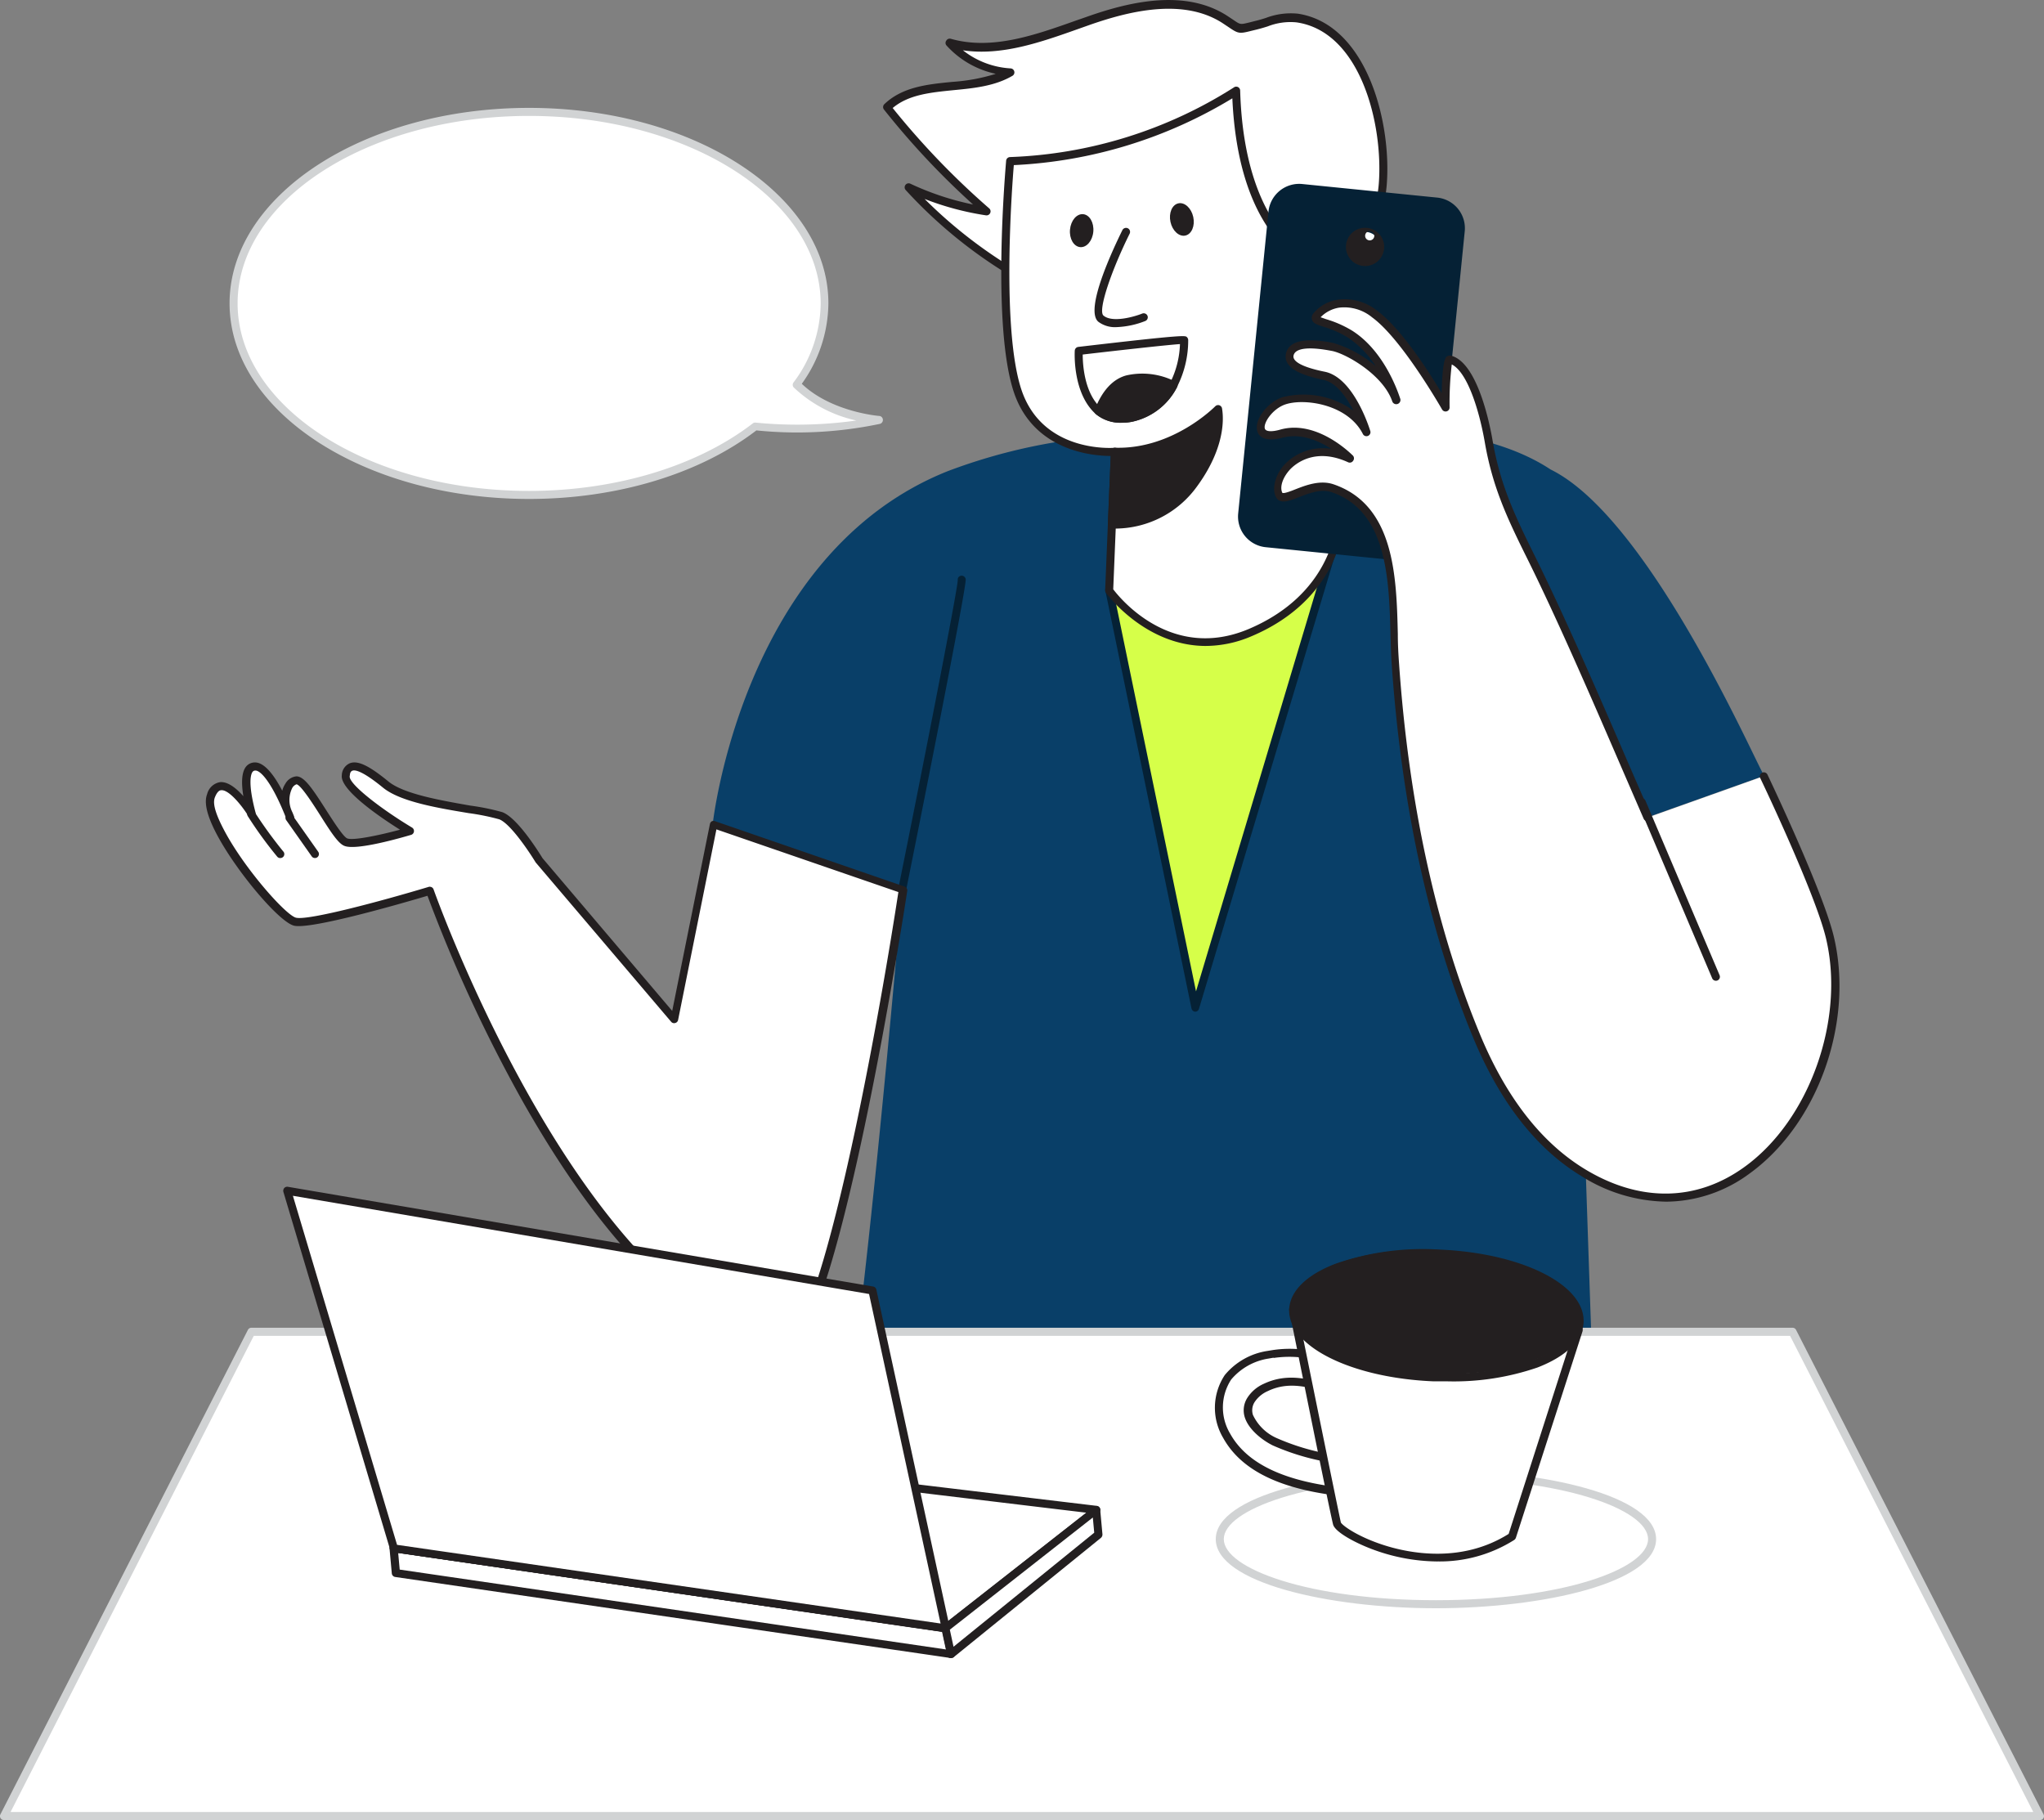 <svg xmlns="http://www.w3.org/2000/svg" width="292" height="260" viewBox="0 0 292 260">
  <rect x="0" y="0" width="292" height="260" fill="#808080" stroke="none"/>
  <g id="contato" transform="translate(-72.806 -36.677)">
    <path id="Caminho_3550" data-name="Caminho 3550" d="M284.787,149.329l27-9.61c-1.148-1.619-16.28-36.74-30.517-43.744-12.434-8.221-35.523-6.705-61.62-4.88a80.61,80.61,0,0,0-24.467,5.1c-29.415,11.688-33.617,50.437-33.617,50.437l27.061,9.334s-4.4,52.642-8.542,80.162c0,0,33.9,19.966,107.821,7.727C287.91,243.9,284.913,157.113,284.787,149.329Z" transform="translate(13.055 7.774)" fill="#093f68"/>
    <path id="Caminho_3551" data-name="Caminho 3551" d="M210.86,111.319l12.308,59.668L243.8,102.1Z" transform="translate(20.393 9.642)" fill="#d6ff49"/>
    <path id="Caminho_3552" data-name="Caminho 3552" d="M223.239,171.636h0a.586.586,0,0,1-.54-.459l-12.308-59.7a.574.574,0,0,1,.4-.666l32.94-9.185a.563.563,0,0,1,.563.149.54.54,0,0,1,.138.563l-20.666,68.888A.574.574,0,0,1,223.239,171.636ZM211.6,111.807l11.745,56.924L243.021,103Z" transform="translate(20.321 9.568)" fill="#052135"/>
    <path id="Caminho_3553" data-name="Caminho 3553" d="M241.793,39.254c-2.3-.321-3.846.528-5.924,1.033-2.733.666-1.963.735-4.4-.838-5.741-3.674-13.2-2.021-19.6.23s-13.2,4.994-19.713,3.134a12.79,12.79,0,0,0,8.68,4.156c-5.35,3.123-13.135.712-17.589,5.029a111.369,111.369,0,0,0,14.145,14.811A40,40,0,0,1,186.3,63.364a67.039,67.039,0,0,0,23.33,16.464c6.475,2.847,13.49,4.891,20.551,4.42,11.355-.769,22.963-9.69,23.858-21.413C254.652,54.834,251.61,40.62,241.793,39.254Z" transform="translate(16.306 0.09)" fill="#fff"/>
    <path id="Caminho_3554" data-name="Caminho 3554" d="M228.2,85.017c-5.649,0-11.791-1.493-18.714-4.592a67.372,67.372,0,0,1-23.525-16.6.574.574,0,0,1,.666-.907,39.828,39.828,0,0,0,8.955,2.974,112.329,112.329,0,0,1-12.7-13.536.574.574,0,0,1,0-.769c2.595-2.514,6.234-2.87,9.759-3.215a26.66,26.66,0,0,0,6.188-1.148,13.192,13.192,0,0,1-7.061-4.076.551.551,0,0,1,0-.677.563.563,0,0,1,.643-.253c5.855,1.665,12-.517,17.945-2.629l1.424-.494c5.649-2,13.892-4.168,20.092-.172l.919.609c.987.677.976.666,2.3.344l.781-.2c.54-.126,1.045-.276,1.538-.436A10.035,10.035,0,0,1,242,38.632h0c9.805,1.516,13.376,15.419,12.687,24.375-.964,12.629-13.41,21.194-24.386,21.941C229.608,84.994,228.9,85.017,228.2,85.017ZM188.666,65.1A67.373,67.373,0,0,0,209.94,79.425c7.624,3.353,14.26,4.776,20.276,4.374,13.491-.918,22.607-11.55,23.33-20.873.654-8.531-2.629-21.746-11.757-23.054h0a8.875,8.875,0,0,0-4.11.574c-.505.161-1.045.321-1.607.459l-.758.184c-1.676.425-1.849.4-3.18-.505l-.9-.6c-5.741-3.72-13.663-1.619-19.093.287l-1.424.505c-5.431,1.929-11.045,3.915-16.579,3.088a12.113,12.113,0,0,0,6.808,2.583.574.574,0,0,1,.528.436.563.563,0,0,1-.276.631c-2.514,1.47-5.511,1.768-8.416,2.044-3.284.333-6.4.631-8.68,2.549A111.816,111.816,0,0,0,197.885,66.44a.563.563,0,0,1,.149.666.574.574,0,0,1-.608.333A41,41,0,0,1,188.666,65.1Z" transform="translate(16.23)" fill="#231f20"/>
    <path id="Caminho_3555" data-name="Caminho 3555" d="M213.589,99.542l-.815,19.794s7.968,11.194,20.184,6.016,12.756-15.236,12.756-15.236l-3.927-37.727s-10.264-3.444-10.873-24.409a63.9,63.9,0,0,1-32.285,10.058s-2.113,23.169,1.056,32.768S213.589,99.542,213.589,99.542Z" transform="translate(18.481 1.674)" fill="#fff"/>
    <path id="Caminho_3556" data-name="Caminho 3556" d="M226.672,127.359c-8.749,0-14.225-7.52-14.294-7.612a.563.563,0,0,1-.1-.356l.792-19.174c-2.434,0-11.045-.631-13.858-9.185-3.157-9.6-1.148-32.044-1.079-32.986a.574.574,0,0,1,.551-.528,63.79,63.79,0,0,0,31.975-9.943.563.563,0,0,1,.907.448c.31,10.6,3.157,16.522,5.488,19.644a12.365,12.365,0,0,0,4.994,4.237.574.574,0,0,1,.39.482l3.869,37.75c0,.2-.689,10.563-13.089,15.821a16.74,16.74,0,0,1-6.544,1.4Zm-13.238-8.094c1.022,1.355,8.37,10.333,19.38,5.66,11.745-4.983,12.388-14.639,12.4-14.742l-3.881-37.291c-1.848-.815-10.058-5.454-10.884-23.766a66.029,66.029,0,0,1-31.218,9.541C198.945,62.11,197.475,82.1,200.3,90.7c2.985,9.047,12.893,8.381,13.33,8.347a.571.571,0,0,1,.609.6Z" transform="translate(18.406 1.597)" fill="#231f20"/>
    <path id="Caminho_3557" data-name="Caminho 3557" d="M231.5,80.2a10.333,10.333,0,0,0,7.8-1.148A11.033,11.033,0,0,0,244.37,69.5a9.415,9.415,0,0,0-.689-4.1,4.914,4.914,0,0,0-3-2.744,7.853,7.853,0,0,0-4.9.792c-2.3.918-2.468,2.193-3.927,3.938.161-.149.31-.631.459-.781" transform="translate(23.446 3.833)" fill="#fff"/>
    <path id="Caminho_3558" data-name="Caminho 3558" d="M234.113,81.164a10.554,10.554,0,0,1-2.676-.345.592.592,0,0,1,.288-1.148,9.633,9.633,0,0,0,7.348-1.056,10.414,10.414,0,0,0,4.8-9.07,8.68,8.68,0,0,0-.643-3.846,4.363,4.363,0,0,0-2.629-2.434c-1.389-.39-2.87.126-4.524.769a4.891,4.891,0,0,0-2.641,2.3,16.7,16.7,0,0,1-1,1.389l-.1.115a.574.574,0,0,1-.838-.781h0s.08-.149.115-.23a1.94,1.94,0,0,1,.344-.551.873.873,0,0,1,.218-.138l.276-.39a6,6,0,0,1,3.169-2.755,8.416,8.416,0,0,1,5.258-.8,5.488,5.488,0,0,1,3.364,3.054,9.815,9.815,0,0,1,.746,4.363,11.562,11.562,0,0,1-5.35,10.023,10.793,10.793,0,0,1-5.522,1.538Z" transform="translate(23.37 3.761)" fill="#231f20"/>
    <path id="Caminho_3559" data-name="Caminho 3559" d="M211.2,104.133a13.927,13.927,0,0,0,11.642-5.741c4.719-6.326,3.536-10.792,3.536-10.792s-6.131,6.4-14.753,6.1Z" transform="translate(20.446 7.513)" fill="#231f20"/>
    <path id="Caminho_3560" data-name="Caminho 3560" d="M211.837,104.746h-.62a.574.574,0,0,1-.517-.6l.436-10.4a.551.551,0,0,1,.586-.551c8.266.253,14.248-5.855,14.317-5.913a.574.574,0,0,1,.551-.161.6.6,0,0,1,.413.413c0,.184,1.148,4.8-3.628,11.275A14.444,14.444,0,0,1,211.837,104.746Zm.413-10.414-.379,9.265a13.513,13.513,0,0,0,10.586-5.5c3.169-4.237,3.571-7.612,3.548-9.242A21.665,21.665,0,0,1,212.3,94.332Z" transform="translate(20.372 7.44)" fill="#231f20"/>
    <path id="Caminho_3561" data-name="Caminho 3561" d="M213.512,65.53s-5.408,10.861-3.594,12.4,6.12-.2,6.12-.2" transform="translate(20.204 4.274)" fill="#fff"/>
    <path id="Caminho_3562" data-name="Caminho 3562" d="M212.163,79.209a3.95,3.95,0,0,1-2.583-.769c-2.009-1.7,2.136-10.448,3.444-13.1a.586.586,0,0,1,.769-.253.574.574,0,0,1,.264.769c-2.514,5.052-4.592,10.965-3.743,11.7,1.274,1.079,4.432.161,5.545-.287a.586.586,0,0,1,.746.321.574.574,0,0,1-.321.746,12.469,12.469,0,0,1-4.122.873Z" transform="translate(20.129 4.2)" fill="#231f20"/>
    <ellipse id="Elipse_829" data-name="Elipse 829" cx="1.665" cy="2.354" rx="1.665" ry="2.354" transform="translate(239.518 66.079) rotate(-12.23)" fill="#231f20"/>
    <ellipse id="Elipse_830" data-name="Elipse 830" cx="2.363" cy="1.672" rx="2.363" ry="1.672" transform="translate(225.451 71.83) rotate(-84.857)" fill="#231f20"/>
    <path id="Caminho_3563" data-name="Caminho 3563" d="M213.275,90.9a5.522,5.522,0,0,1-3.685-1.24c-3.341-2.974-3.02-8.818-3.008-9.059a.574.574,0,0,1,.505-.54c15.109-1.768,15.259-1.63,15.5-1.412a.6.6,0,0,1,.2.436h0a14.581,14.581,0,0,1-1.6,6.694,9.415,9.415,0,0,1-6.544,4.994,7.933,7.933,0,0,1-1.366.126Zm-5.557-9.748c0,1.389.218,5.5,2.606,7.635a4.9,4.9,0,0,0,4.11.861,8.289,8.289,0,0,0,5.741-4.4,13.214,13.214,0,0,0,1.435-5.591c-1.986.138-9.082.93-13.892,1.493Zm14.489-2.078Zm0,0Z" transform="translate(19.762 6.174)" fill="#231f20"/>
    <path id="Caminho_3564" data-name="Caminho 3564" d="M220.242,84.759c-2.721,5.075-8.347,5.741-10.712,3.708.781-1.975,2.044-3.973,4.1-4.535a9.656,9.656,0,0,1,6.613.827Z" transform="translate(20.201 6.937)" fill="#231f20"/>
    <path id="Caminho_3565" data-name="Caminho 3565" d="M212.91,90.2a5.58,5.58,0,0,1-3.686-1.24.551.551,0,0,1-.149-.631c1.056-2.71,2.572-4.351,4.478-4.88a10.333,10.333,0,0,1,7,.861.505.505,0,0,1,.3.333.551.551,0,0,1,0,.448,9.415,9.415,0,0,1-6.544,4.994A7.934,7.934,0,0,1,212.91,90.2Zm-2.618-1.848a5.258,5.258,0,0,0,3.777.609A8.186,8.186,0,0,0,219.5,85.1a8.955,8.955,0,0,0-5.649-.54C212.44,84.958,211.2,86.232,210.293,88.356Z" transform="translate(20.127 6.864)" fill="#231f20"/>
    <path id="Caminho_3566" data-name="Caminho 3566" d="M193.636,108.85c.138,1.206-8.5,44.272-8.5,44.272" transform="translate(16.597 10.643)" fill="#231f20"/>
    <path id="Caminho_3567" data-name="Caminho 3567" d="M185.22,153.759h-.161a.551.551,0,0,1-.448-.666c3.444-17.038,8.5-42.837,8.5-44.123a.551.551,0,0,1,.505-.62.586.586,0,0,1,.631.517c.126,1.24-7.072,37.245-8.519,44.444a.551.551,0,0,1-.505.448Z" transform="translate(16.517 10.569)" fill="#052135"/>
    <rect id="Retângulo_5009" data-name="Retângulo 5009" width="27.038" height="50.954" rx="3.33" transform="translate(254.968 63.148) rotate(5.73)" fill="#052135"/>
    <path id="Caminho_3568" data-name="Caminho 3568" d="M250.6,113.4h-.448l-19.288-1.94a4.4,4.4,0,0,1-3.938-4.811l4.328-43.135a4.409,4.409,0,0,1,4.811-3.938l19.289,1.94a4.4,4.4,0,0,1,3.938,4.822l-4.328,43.1A4.4,4.4,0,0,1,250.6,113.4ZM235.672,60.721a3.192,3.192,0,0,0-2.055.735,3.249,3.249,0,0,0-1.148,2.193l-4.328,43.089a3.261,3.261,0,0,0,2.916,3.559l19.289,1.94h0a3.249,3.249,0,0,0,3.559-2.916l4.328-43.078a3.272,3.272,0,0,0-2.916-3.571l-19.289-1.94Z" transform="translate(22.762 3.388)" fill="#052135"/>
    <path id="Caminho_3569" data-name="Caminho 3569" d="M301.688,141.972s7.934,16.613,9.461,23.135c4.742,20.207-13.4,46.912-35.374,33.479-7.21-4.4-12.044-11.883-15.247-19.69-6.831-16.636-10.253-35.064-11.481-52.952-.563-8.037.93-21.677-8.978-25.052-3.192-1.148-6.889,2.377-7.635.93-1.251-2.491,3.169-8.335,10.138-5.144,0,0-4.845-4.994-9.828-3.582s-2.847-3.571.31-4.684c2.859-1.01,9.518-.149,11.849,4.524,0,0-2.193-7.3-6.062-8.106s-5.155-1.837-4.925-3c.39-2.032,3.961-1.561,6.074-1.148s7.727,3.525,9.185,7.589c0,0-1.883-6.43-6.625-9.415-2.962-1.871-5.385-1.619-4.765-2.583s4.064-3.444,8.427-.264,10.138,13.353,10.138,13.353,0-7.027.62-6.889c3.341.838,5.075,9.013,5.534,11.654,1.079,6.257,3.088,10.62,5.993,16.453,5.408,10.9,11.837,26.154,16.682,37.28" transform="translate(23.159 5.554)" fill="#fff"/>
    <path id="Caminho_3570" data-name="Caminho 3570" d="M287.722,202.861a23.341,23.341,0,0,1-12.17-3.708c-6.452-3.938-11.654-10.655-15.477-19.966-6.269-15.236-10.149-33.112-11.539-53.124-.092-1.3-.126-2.721-.172-4.225-.207-7.853-.459-17.612-8.416-20.333-1.527-.517-3.272.172-4.684.723s-2.721,1.068-3.284-.069-.115-3.2,1.343-4.707a7.566,7.566,0,0,1,6.613-2.124c-1.78-1.148-4.386-2.3-6.981-1.607s-3.444-.241-3.605-.9c-.505-1.573,1.332-4.087,3.571-4.88a12.239,12.239,0,0,1,10.138,1.906c-.976-1.906-2.434-4.007-4.283-4.386-2.5-.528-5.741-1.47-5.362-3.674.528-2.79,5.212-1.894,6.74-1.607a16.452,16.452,0,0,1,6.1,3.33,13.777,13.777,0,0,0-4-4.11,14.352,14.352,0,0,0-3.444-1.516c-.884-.287-1.47-.471-1.653-.987a.965.965,0,0,1,.149-.873,5.545,5.545,0,0,1,3.444-2,7.394,7.394,0,0,1,5.741,1.584c3.33,2.446,7.359,8.668,9.185,11.745.1-4.73.563-5.086.746-5.235A.838.838,0,0,1,257,82c3.731.941,5.5,9.506,5.947,12.113,1.068,6.188,3.043,10.471,5.936,16.3,4.363,8.783,9.334,20.276,13.709,30.4l3,6.889a.574.574,0,0,1-.3.758.586.586,0,0,1-.758-.3l-2.985-6.889c-4.374-10.126-9.334-21.585-13.686-30.356-2.939-5.913-4.948-10.264-6.039-16.613-.792-4.512-2.469-9.931-4.707-11.045a46.814,46.814,0,0,0-.31,6.165.574.574,0,0,1-1.068.276c-.057-.092-5.741-10.069-9.989-13.158a6.246,6.246,0,0,0-4.765-1.389,4.742,4.742,0,0,0-2.606,1.366l.792.276a15.74,15.74,0,0,1,3.7,1.63c4.868,3.065,6.785,9.472,6.889,9.736a.6.6,0,0,1-1.148.356c-1.332-3.846-6.762-6.889-8.691-7.2-3.284-.631-5.2-.39-5.408.689-.172.873,1.424,1.688,4.478,2.3,4.168.861,6.407,8.2,6.5,8.508a.574.574,0,0,1-1.056.413c-2.159-4.317-8.45-5.19-11.148-4.237-1.8.643-3.123,2.652-2.87,3.444.138.425.987.482,2.2.138,5.258-1.481,10.184,3.525,10.4,3.731a.586.586,0,0,1,0,.735.563.563,0,0,1-.7.2c-4.7-2.158-7.5.2-8.255.976-1.079,1.148-1.561,2.537-1.148,3.387.218.149,1.24-.253,1.848-.494,1.493-.586,3.548-1.378,5.465-.723,8.714,2.974,8.99,13.18,9.185,21.378,0,1.493.08,2.9.172,4.179,1.378,19.886,5.235,37.647,11.481,52.814,3.731,9.082,8.783,15.615,15.017,19.426,7.865,4.8,15.993,4.7,22.882-.3,9.242-6.682,14.352-20.988,11.631-32.572-1.493-6.384-9.346-22.848-9.415-22.963a.575.575,0,0,1,1.033-.505c.321.689,7.979,16.74,9.507,23.25,2.859,12.193-2.3,26.717-12.078,33.766a20.241,20.241,0,0,1-11.917,4.007Z" transform="translate(23.083 5.481)" fill="#231f20"/>
    <circle id="Elipse_831" data-name="Elipse 831" cx="2.147" cy="2.147" r="2.147" transform="translate(265.68 69.804)" fill="#fff"/>
    <path id="Caminho_3571" data-name="Caminho 3571" d="M243.074,70.485a2.733,2.733,0,1,1,2.721-2.733A2.733,2.733,0,0,1,243.074,70.485Zm0-4.305a.655.655,0,1,0,0-.034Z" transform="translate(24.752 4.198)" fill="#231f20"/>
    <path id="Caminho_3572" data-name="Caminho 3572" d="M287.831,162.126a.574.574,0,0,1-.528-.344l-10.586-24.926a.574.574,0,1,1,1.056-.448l10.586,24.926a.574.574,0,0,1-.3.746.55.55,0,0,1-.23.046Z" transform="translate(30.104 14.658)" fill="#231f20"/>
    <path id="Caminho_3573" data-name="Caminho 3573" d="M170.853,140.342l-5.614,27.865-19.346-22.744s-3.318-5.534-5.442-6.338c-2.526-.941-12.962-1.573-16.441-4.42s-5.373-3.444-5.741-1.263,9.185,7.9,9.185,7.9-7.6,2.216-9.185,1.584S112.8,134.1,111.22,134.1c-.815,0-2.526,1.734-.93,5.339-1.366-3.444-3.318-7.325-4.971-7.325s-1.573,2.9-.54,6.774c0,0-4.168-6.785-5.741-2.606-1.493,3.835,9.484,17.394,12.009,18.026s19.289-4.432,19.289-4.432,20.345,58.061,49.875,65.638c7.348,1.883,17.7-65.834,17.7-65.834Z" transform="translate(3.865 14.06)" fill="#fff"/>
    <path id="Caminho_3574" data-name="Caminho 3574" d="M180.6,216.193a1.572,1.572,0,0,1-.459-.057c-12.4-3.18-24.639-15.27-36.361-35.925a211.145,211.145,0,0,1-13.7-29.553c-3.192.953-16.648,4.868-19.07,4.271-2.158-.528-8.393-7.945-11.125-13.226-1.32-2.549-1.745-4.374-1.286-5.557a2.3,2.3,0,0,1,1.86-1.722c1.148-.092,2.365.93,3.318,2.009-.333-2.044-.207-3.444.356-4.191a1.619,1.619,0,0,1,1.32-.631h0c1.148,0,2.491,1.366,3.881,4.041a3.215,3.215,0,0,1,.448-1.01,2.044,2.044,0,0,1,1.573-1.045c1.148,0,2.365,1.871,4.317,4.925,1.01,1.573,2.388,3.72,2.939,3.938.838.344,4.593-.448,7.543-1.24-2.985-1.871-8.611-5.741-8.312-7.784a1.917,1.917,0,0,1,1.148-1.711c1.148-.436,2.744.344,5.511,2.606,2.227,1.826,7.692,2.733,11.688,3.444a32.572,32.572,0,0,1,4.592.941c2.239.85,5.373,5.993,5.741,6.579l18.519,21.814L170.43,140.4a.6.6,0,0,1,.276-.39.608.608,0,0,1,.471,0l27.061,9.334a.574.574,0,0,1,.379.631c-.379,2.491-9.415,61.115-16.774,65.971a2.1,2.1,0,0,1-1.24.241Zm-50.185-66.821a.563.563,0,0,1,.54.39c.207.574,20.586,57.854,49.473,65.271a.9.9,0,0,0,.723-.184c5.511-3.64,12.962-43.629,16.2-64.72l-25.994-8.955L165.883,168.4a.551.551,0,0,1-.425.436.54.54,0,0,1-.574-.184L145.539,145.9c-.953-1.561-3.628-5.568-5.212-6.165a32.4,32.4,0,0,0-4.363-.884c-4.351-.723-9.771-1.619-12.239-3.64-2.974-2.434-4.007-2.56-4.363-2.423s-.344.482-.39.8c-.161,1.091,4.478,4.673,8.9,7.325a.574.574,0,0,1-.138,1.045c-1.3.379-7.876,2.3-9.552,1.561-.85-.344-1.871-1.894-3.444-4.386-1.022-1.607-2.744-4.294-3.364-4.4a1.148,1.148,0,0,0-.608.517,3.835,3.835,0,0,0,0,3.444c.092.207.172.413.253.62a.574.574,0,0,1-1.056.448c-.1-.23-.184-.448-.264-.654-1.894-4.661-3.444-6.338-4.191-6.338h0a.482.482,0,0,0-.413.184c-.2.253-.746,1.435.436,5.867a.586.586,0,0,1-.333.677.574.574,0,0,1-.712-.23c-.976-1.584-2.824-3.812-3.881-3.686-.333,0-.631.367-.884.987s-.264,1.711,1.24,4.592c2.813,5.431,8.852,12.262,10.333,12.629,1.745.436,12.308-2.4,18.979-4.409a.459.459,0,0,1,.138-.023Z" transform="translate(3.795 13.985)" fill="#231f20"/>
    <line id="Linha_88" data-name="Linha 88" x2="3.64" y2="5.167" transform="translate(114.201 153.515)" fill="#fff"/>
    <path id="Caminho_3575" data-name="Caminho 3575" d="M112.544,144.3a.551.551,0,0,1-.471-.241l-3.64-5.167a.563.563,0,0,1,.138-.792.551.551,0,0,1,.792.138L113,143.4a.574.574,0,0,1-.138.8.54.54,0,0,1-.321.1Z" transform="translate(5.262 14.951)" fill="#231f20"/>
    <path id="Caminho_3576" data-name="Caminho 3576" d="M104.06,138a60.567,60.567,0,0,0,4.156,5.741" transform="translate(4.63 14.952)" fill="#fff"/>
    <path id="Caminho_3577" data-name="Caminho 3577" d="M108.291,144.376a.563.563,0,0,1-.425-.184,58.344,58.344,0,0,1-4.214-5.8.574.574,0,0,1,.161-.792.585.585,0,0,1,.8.172,61.033,61.033,0,0,0,4.087,5.637.563.563,0,0,1-.413.964Z" transform="translate(4.555 14.88)" fill="#231f20"/>
    <path id="Caminho_3578" data-name="Caminho 3578" d="M108.628,202.49H328.814l35.328,69.175H73.3Z" transform="translate(0.073 24.438)" fill="#fff"/>
    <path id="Caminho_3579" data-name="Caminho 3579" d="M364.216,272.313H73.373a.557.557,0,0,1-.494-.838l35.34-69.175a.551.551,0,0,1,.505-.31H328.888a.551.551,0,0,1,.5.31l35.34,69.175a.558.558,0,0,1-.516.838Zm-289.9-1.148h288.96L328.532,203.15H109.057Z" transform="translate(0 24.364)" fill="#d1d3d4"/>
    <ellipse id="Elipse_832" data-name="Elipse 832" cx="30.873" cy="9.3" rx="30.873" ry="9.3" transform="translate(247.06 247.25)" fill="#fff"/>
    <path id="Caminho_3580" data-name="Caminho 3580" d="M255.587,239.436c-15.454,0-31.447-3.7-31.447-9.874s15.993-9.862,31.447-9.862,31.459,3.686,31.459,9.862S271.053,239.436,255.587,239.436Zm0-18.588c-18.129,0-30.3,4.5-30.3,8.714s12.17,8.726,30.3,8.726,30.311-4.512,30.311-8.726S273.716,220.848,255.587,220.848Z" transform="translate(22.346 26.987)" fill="#d1d3d4"/>
    <path id="Caminho_3581" data-name="Caminho 3581" d="M121.82,229.41l.31,3.525,79.324,11.6-.8-3.7Z" transform="translate(7.236 28.426)" fill="#fff"/>
    <path id="Caminho_3582" data-name="Caminho 3582" d="M201.531,245.175h-.092L122.1,233.6a.574.574,0,0,1-.482-.517l-.321-3.525a.609.609,0,0,1,.172-.471.62.62,0,0,1,.482-.149l78.83,11.412a.586.586,0,0,1,.482.448l.792,3.7a.562.562,0,0,1-.138.517.574.574,0,0,1-.39.161Zm-78.784-12.629,78.073,11.412-.54-2.5-77.751-11.3Z" transform="translate(7.159 28.355)" fill="#231f20"/>
    <path id="Caminho_3583" data-name="Caminho 3583" d="M121.82,231.4s18.049-15.488,18.657-15.339,81.712,9.851,81.712,9.851l-21.539,16.9Z" transform="translate(7.233 26.448)" fill="#fff"/>
    <path id="Caminho_3584" data-name="Caminho 3584" d="M200.725,243.458h-.08l-78.83-11.412a.563.563,0,0,1-.471-.413.54.54,0,0,1,.172-.586c18.29-15.683,18.806-15.557,19.162-15.465,1.217.207,80.851,9.748,81.655,9.839a.608.608,0,0,1,.494.425.574.574,0,0,1-.207.6l-21.539,16.9a.586.586,0,0,1-.356.115Zm-77.476-12.377,77.338,11.194L220.84,226.4c-15.752-1.883-76.259-9.185-80.2-9.667C139.323,217.476,129.7,225.536,123.249,231.082Z" transform="translate(7.159 26.375)" fill="#231f20"/>
    <path id="Caminho_3585" data-name="Caminho 3585" d="M191.284,245.237l21.057-17.073-.321-3.525-21.539,16.9Z" transform="translate(17.384 27.719)" fill="#fff"/>
    <path id="Caminho_3586" data-name="Caminho 3586" d="M191.358,245.881a.539.539,0,0,1-.2,0,.574.574,0,0,1-.367-.425l-.8-3.7a.586.586,0,0,1,.207-.574l21.55-16.889a.563.563,0,0,1,.919.4l.321,3.513a.631.631,0,0,1-.207.505l-21.068,17.073A.585.585,0,0,1,191.358,245.881Zm-.172-4.041.528,2.434,20.1-16.292-.2-2.17Z" transform="translate(17.31 27.649)" fill="#231f20"/>
    <path id="Caminho_3587" data-name="Caminho 3587" d="M123.787,236,108.54,184.93l83.607,14.26,10.471,48.233Z" transform="translate(5.293 21.837)" fill="#fff"/>
    <path id="Caminho_3588" data-name="Caminho 3588" d="M202.69,248.069h-.08l-78.83-11.412a.574.574,0,0,1-.471-.4l-15.236-51.069a.6.6,0,0,1,.115-.551.574.574,0,0,1,.528-.184L192.323,198.7a.574.574,0,0,1,.459.448l10.471,48.221a.574.574,0,0,1-.563.7ZM124.308,235.6l77.648,11.24-10.218-47.073-82.309-14.03Z" transform="translate(5.22 21.765)" fill="#231f20"/>
    <path id="Caminho_3589" data-name="Caminho 3589" d="M232.262,205.2l-.735.126a9.185,9.185,0,0,0-5.741,3.215,7.922,7.922,0,0,0-.2,8.347c3.284,5.913,11.286,7.543,17.429,8.117a5.615,5.615,0,0,0,2.583-.2,1.917,1.917,0,0,0,.253-3.64,6.293,6.293,0,0,0-2.055-.574c-3.812-.631-7.853-1.148-11.355-2.859-2.032-1.033-4.88-3.444-3.444-5.947a4.879,4.879,0,0,1,2.158-1.837c3.513-1.676,6.889-.4,10.333.631a2.02,2.02,0,0,0,.781.115,1.412,1.412,0,0,0,1.01-1.561c-.115-1.516-1.63-2.514-3.042-3.065a16.073,16.073,0,0,0-7.98-.873Z" transform="translate(22.409 24.839)" fill="#fff"/>
    <path id="Caminho_3590" data-name="Caminho 3590" d="M244.158,225.727h-1.091c-9.369-.873-15.213-3.628-17.865-8.416a8.439,8.439,0,0,1,.23-8.967,9.793,9.793,0,0,1,6.051-3.444l.769-.126a16.361,16.361,0,0,1,8.335.907c1.206.459,3.261,1.538,3.444,3.548a1.963,1.963,0,0,1-1.5,2.17,2.3,2.3,0,0,1-1.022-.138L240.6,211c-3.077-.941-5.993-1.826-9-.379a4.306,4.306,0,0,0-1.917,1.6,2.193,2.193,0,0,0-.23,1.8,6.74,6.74,0,0,0,3.444,3.341,32.942,32.942,0,0,0,9.771,2.583l1.424.23a6.8,6.8,0,0,1,2.216.631,2.732,2.732,0,0,1,1.5,2.124,2.7,2.7,0,0,1-1.8,2.549,4.776,4.776,0,0,1-1.849.253Zm-11.734-19.874-.712.126a8.726,8.726,0,0,0-5.362,3,7.29,7.29,0,0,0-.149,7.727c2.457,4.42,8.037,6.981,16.969,7.819a5.142,5.142,0,0,0,2.3-.161,1.319,1.319,0,0,0,.184-2.549,5.866,5.866,0,0,0-1.871-.517l-1.4-.218a33.675,33.675,0,0,1-10.115-2.7c-1.584-.8-3.444-2.3-3.984-4.03a3.318,3.318,0,0,1,.344-2.71,5.362,5.362,0,0,1,2.411-2.067c3.444-1.619,6.671-.631,9.828.321l.9.276a1.675,1.675,0,0,0,.551.092c.321,0,.54-.54.505-.941-.1-1.435-1.906-2.3-2.675-2.572a15.373,15.373,0,0,0-7.75-.85Z" transform="translate(22.339 24.773)" fill="#231f20"/>
    <path id="Caminho_3591" data-name="Caminho 3591" d="M233.77,199.67s5.741,28.841,6.257,30.575,14.145,8.841,25.006,1.871l9.518-29.484Z" transform="translate(23.775 24.02)" fill="#fff"/>
    <path id="Caminho_3592" data-name="Caminho 3592" d="M254.465,235.788a27.107,27.107,0,0,1-9.529-1.826c-2.388-.918-5.1-2.4-5.385-3.444-.471-1.734-6.028-29.438-6.269-30.609a.551.551,0,0,1,.138-.494.574.574,0,0,1,.471-.2l40.782,2.962a.574.574,0,0,1,.505.746l-9.518,29.484a.643.643,0,0,1-.241.31,19.885,19.885,0,0,1-10.953,3.066Zm-19.909-35.431c.907,4.535,5.741,28.267,6.1,29.851.161.39,2.3,2,6.085,3.226s11.194,2.629,17.888-1.584l9.185-28.588Z" transform="translate(23.7 23.953)" fill="#231f20"/>
    <ellipse id="Elipse_833" data-name="Elipse 833" cx="8.852" cy="20.46" rx="8.852" ry="20.46" transform="matrix(0.04, -1, 1, 0.04, 257.079, 232.13)" fill="#231f20"/>
    <path id="Caminho_3593" data-name="Caminho 3593" d="M255.923,211.069h-1.986c-11.78-.482-20.839-4.994-20.666-10.276.115-2.606,2.457-4.925,6.613-6.521a37.888,37.888,0,0,1,14.788-2.032c11.78.482,20.839,4.994,20.666,10.333-.1,2.606-2.446,4.914-6.6,6.521a36.809,36.809,0,0,1-12.813,1.975Zm-3.215-17.762a35.225,35.225,0,0,0-12.377,2c-3.651,1.4-5.741,3.444-5.878,5.5-.184,4.478,8.76,8.645,19.518,9.082a36.867,36.867,0,0,0,14.329-1.952c3.651-1.412,5.741-3.444,5.878-5.5.184-4.489-8.76-8.645-19.518-9.093Z" transform="translate(23.7 22.941)" fill="#231f20"/>
    <path id="Caminho_3594" data-name="Caminho 3594" d="M194.065,94.684s-7.405-.563-11.768-5.1a19.656,19.656,0,0,0,3.973-11.6c0-15.109-18.887-27.36-42.194-27.36S101.87,62.881,101.87,77.99s18.9,27.36,42.205,27.36c12.962,0,24.57-3.8,32.308-9.771a56.66,56.66,0,0,0,17.681-.9Z" transform="translate(4.305 2.067)" fill="#fff"/>
    <path id="Caminho_3595" data-name="Caminho 3595" d="M144.149,105.968c-23.594,0-42.779-12.526-42.779-27.934S120.555,50.1,144.149,50.1s42.768,12.515,42.768,27.934a19.943,19.943,0,0,1-3.8,11.481c4.2,4.03,10.988,4.593,11.056,4.593a.563.563,0,0,1,.528.528.574.574,0,0,1-.436.608,57.406,57.406,0,0,1-17.635.93C168.49,102.42,156.664,105.968,144.149,105.968Zm0-54.72c-22.963,0-41.631,12.009-41.631,26.786s18.669,26.786,41.631,26.786c12.354,0,24.007-3.513,31.964-9.644a.551.551,0,0,1,.4-.115,60.632,60.632,0,0,0,14.4-.3,18.806,18.806,0,0,1-8.955-4.73.563.563,0,0,1,0-.735,19.047,19.047,0,0,0,3.858-11.263C185.769,63.258,167.1,51.248,144.149,51.248Z" transform="translate(4.231 1.988)" fill="#d1d3d4"/>
  </g>
</svg>
